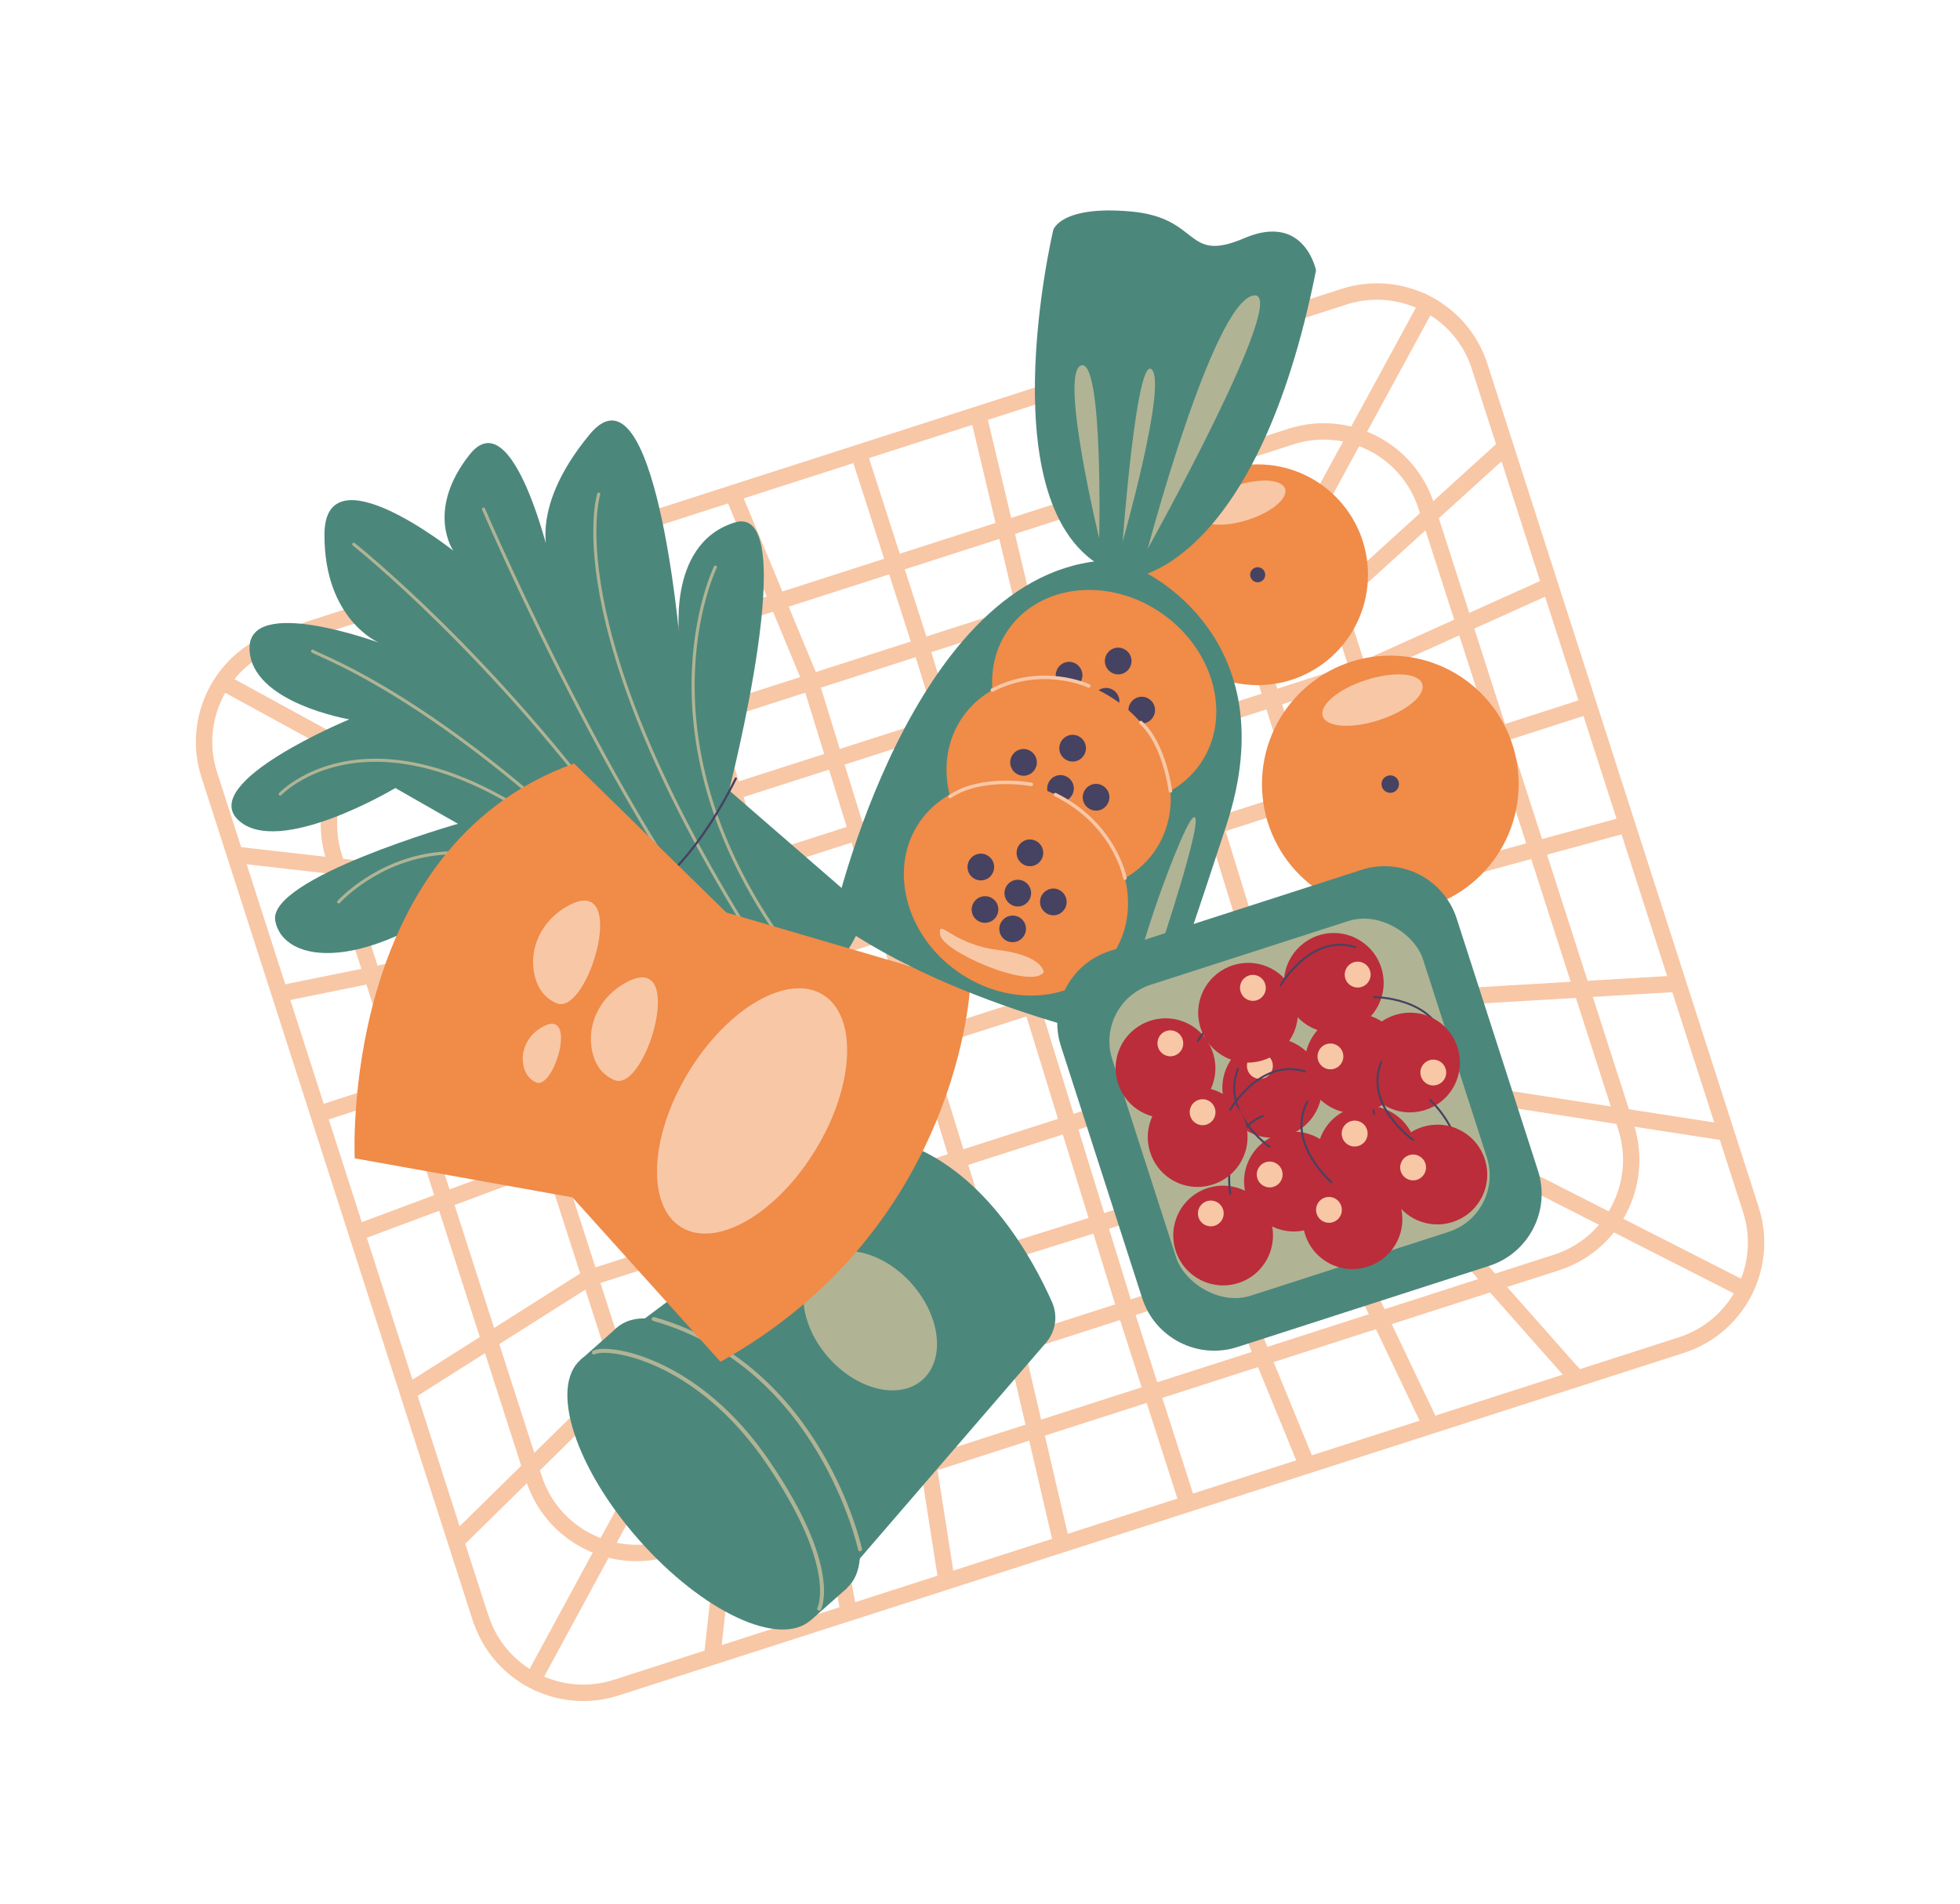 <?xml version="1.0" encoding="UTF-8"?><svg id="_レイヤー_1" xmlns="http://www.w3.org/2000/svg" viewBox="0 0 178.08 172.99"><g id="_3"><path d="m48.8,29.53h80.49c5.41,0,9.79,4.39,9.79,9.79v101.66c0,5.41-4.39,9.79-9.79,9.79H48.79c-5.41,0-9.79-4.39-9.79-9.79V39.33c0-5.41,4.39-9.79,9.79-9.79Z" transform="translate(30.49 202.53) rotate(-107.83)" style="fill:none; stroke:#f8c7a6; stroke-miterlimit:10; stroke-width:1.49px;"/><path d="m67.32,48.48h43.45c5.41,0,9.79,4.39,9.79,9.79v63.76c0,5.41-4.39,9.79-9.79,9.79h-43.45c-5.41,0-9.79-4.39-9.79-9.79v-63.76c0-5.41,4.39-9.79,9.79-9.79Z" transform="translate(30.49 202.53) rotate(-107.83)" style="fill:none; stroke:#f8c7a6; stroke-miterlimit:10; stroke-width:1.49px;"/><path d="m59.41,38.03h59.26c5.41,0,9.79,4.39,9.79,9.79v84.66c0,5.41-4.39,9.79-9.79,9.79h-59.26c-5.41,0-9.79-4.39-9.79-9.79V47.82c0-5.41,4.39-9.79,9.79-9.79Z" transform="translate(30.49 202.53) rotate(-107.83)" style="fill:none; stroke:#f8c7a6; stroke-miterlimit:10; stroke-width:1.49px;"/><line x1="19.62" y1="61.65" x2="42.41" y2="74.09" style="fill:none; stroke:#f8c7a6; stroke-miterlimit:10; stroke-width:1.49px;"/><line x1="135.91" y1="105.7" x2="159.14" y2="117.52" style="fill:none; stroke:#f8c7a6; stroke-miterlimit:10; stroke-width:1.49px;"/><line x1="117.55" y1="49.91" x2="130.02" y2="26.99" style="fill:none; stroke:#f8c7a6; stroke-miterlimit:10; stroke-width:1.49px;"/><line x1="60.56" y1="130.28" x2="48.07" y2="153.32" style="fill:none; stroke:#f8c7a6; stroke-miterlimit:10; stroke-width:1.49px;"/><line x1="113.38" y1="29.73" x2="111.36" y2="49.52" style="fill:none; stroke:#f8c7a6; stroke-miterlimit:10; stroke-width:1.49px;"/><polyline points="34.81 55.06 48.15 69.9 66.76 130.45" style="fill:none; stroke:#f8c7a6; stroke-miterlimit:10; stroke-width:1.49px;"/><polyline points="47.24 51.05 54.98 67.69 73.72 128.53 77.13 146.57" style="fill:none; stroke:#f8c7a6; stroke-miterlimit:10; stroke-width:1.49px;"/><polyline points="100.11 34.01 103.36 52.1 122.1 112.94 130.01 129.53" style="fill:none; stroke:#f8c7a6; stroke-miterlimit:10; stroke-width:1.49px;"/><polyline points="56.11 48.19 64.33 64.47 83.19 125.69 86.01 143.71" style="fill:none; stroke:#f8c7a6; stroke-miterlimit:10; stroke-width:1.49px;"/><polyline points="88.87 37.64 93.09 55.41 111.83 116.25 118.76 133.15" style="fill:none; stroke:#f8c7a6; stroke-miterlimit:10; stroke-width:1.49px;"/><polyline points="66.57 44.82 73.5 61.51 92.13 121.85" style="fill:none; stroke:#f8c7a6; stroke-miterlimit:10; stroke-width:1.49px;"/><polyline points="78.01 41.13 83.53 58.28 102.4 119.5 107.91 136.65" style="fill:none; stroke:#f8c7a6; stroke-miterlimit:10; stroke-width:1.49px;"/><line x1="143.28" y1="125.25" x2="130.1" y2="110.36" style="fill:none; stroke:#f8c7a6; stroke-miterlimit:10; stroke-width:1.49px;"/><line x1="64.7" y1="150.58" x2="66.89" y2="130.73" style="fill:none; stroke:#f8c7a6; stroke-miterlimit:10; stroke-width:1.49px;"/><line x1="96.47" y1="140.34" x2="92.37" y2="122.74" style="fill:none; stroke:#f8c7a6; stroke-miterlimit:10; stroke-width:1.49px;"/><line x1="21.34" y1="77.67" x2="41.63" y2="79.98" style="fill:none; stroke:#f8c7a6; stroke-miterlimit:10; stroke-width:1.49px;"/><line x1="25.41" y1="90.31" x2="43.76" y2="86.58" style="fill:none; stroke:#f8c7a6; stroke-miterlimit:10; stroke-width:1.49px;"/><polyline points="28.93 101.24 46.53 95.56 125.94 70.06" style="fill:none; stroke:#f8c7a6; stroke-miterlimit:10; stroke-width:1.49px;"/><polyline points="32.4 112.03 49.75 105.56 130.04 79.77" style="fill:none; stroke:#f8c7a6; stroke-miterlimit:10; stroke-width:1.49px;"/><line x1="41.42" y1="140.08" x2="56.34" y2="125.41" style="fill:none; stroke:#f8c7a6; stroke-miterlimit:10; stroke-width:1.49px;"/><line x1="37.06" y1="126.52" x2="53.37" y2="116.19" style="fill:none; stroke:#f8c7a6; stroke-miterlimit:10; stroke-width:1.49px;"/><line x1="136.85" y1="40.53" x2="121.72" y2="54.26" style="fill:none; stroke:#f8c7a6; stroke-miterlimit:10; stroke-width:1.49px;"/><line x1="140.91" y1="53.17" x2="123.84" y2="60.86" style="fill:none; stroke:#f8c7a6; stroke-miterlimit:10; stroke-width:1.49px;"/><line x1="144.43" y1="64.1" x2="126.82" y2="69.77" style="fill:none; stroke:#f8c7a6; stroke-miterlimit:10; stroke-width:1.49px;"/><line x1="147.9" y1="74.89" x2="130.04" y2="79.77" style="fill:none; stroke:#f8c7a6; stroke-miterlimit:10; stroke-width:1.49px;"/><polyline points="56.41 124.79 136.26 99.74 156.93 102.94" style="fill:none; stroke:#f8c7a6; stroke-miterlimit:10; stroke-width:1.49px;"/><polyline points="54.17 115.93 133.29 90.52 152.56 89.38" style="fill:none; stroke:#f8c7a6; stroke-miterlimit:10; stroke-width:1.49px;"/><line x1="42.32" y1="79.75" x2="121.28" y2="54.4" style="fill:none; stroke:#f8c7a6; stroke-miterlimit:10; stroke-width:1.49px;"/><line x1="44.44" y1="86.36" x2="123.44" y2="60.99" style="fill:none; stroke:#f8c7a6; stroke-miterlimit:10; stroke-width:1.49px;"/><line x1="111.32" y1="49.86" x2="129.88" y2="109.69" style="fill:none; stroke:#f8c7a6; stroke-miterlimit:10; stroke-width:1.49px;"/><ellipse cx="63.2" cy="135.4" rx="6.86" ry="15.79" transform="translate(-73.8 75.75) rotate(-41.45)" style="fill:#4c877c; stroke-width:0px;"/><path d="m56.04,120.65c-2.84,2.51-.46,9.85,5.31,16.38,5.77,6.53,12.75,9.79,15.59,7.28,2.84-2.51.46-9.85-5.31-16.38-5.77-6.53-12.75-9.79-15.59-7.28Z" style="fill:#4c877c; stroke-width:0px;"/><rect x="62.65" y="118.16" width="4.4" height="31.58" transform="translate(-72.49 76.64) rotate(-41.52)" style="fill:#4c877c; stroke-width:0px;"/><path d="m77.39,142.48l17.65-20.47c.88-1.02,1.09-2.44.55-3.67-1.68-3.79-5.94-11.7-13.19-14.35-1.1-.4-2.34-.23-3.28.48l-22.51,16.82,20.79,21.19Z" style="fill:#4c877c; stroke-width:0px;"/><path d="m74.43,146.19s1.9-3.62-4.59-13.21c-6.48-9.59-14.67-10.74-15.88-10.07" style="fill:none; stroke:#b0b494; stroke-linecap:round; stroke-miterlimit:10; stroke-width:.36px;"/><path d="m78.14,140.79s-3.56-16.62-18.75-20.93" style="fill:none; stroke:#b0b494; stroke-linecap:round; stroke-miterlimit:10; stroke-width:.36px;"/><path d="m74.32,114.65c-2.09,1.85-1.66,5.75.96,8.72,2.62,2.96,6.44,3.87,8.53,2.02,2.09-1.85,1.66-5.75-.96-8.72-2.62-2.96-6.44-3.87-8.53-2.02Z" style="fill:#b0b494; stroke-width:0px;"/><path d="m51.65,83.95l7.61,14.87s16.59-5.82,19.45-16.18l-12.47-10.82s6.78-26.34.48-24.33c-6.31,2-4.95,10.85-4.95,10.85,0,0-2.22-26.08-8.19-18.87-5.97,7.21-3.53,11.66-3.53,11.66,0,0-3.39-14.89-7.39-9.81-4.01,5.08-1.48,8.72-1.48,8.72,0,0-11.66-9.25-11.7-1.49s4.94,9.85,4.94,9.85c0,0-11.84-4.36-11.75.55.09,4.91,9.07,6.42,9.07,6.42,0,0-13.72,5.68-10.1,9.14,3.63,3.47,14.28-2.9,14.28-2.9l5.69,3.25s-17.33,4.94-16.6,8.82c.73,3.88,8.24,5.12,19.56-4.05l7.08,4.33Z" style="fill:#4c877c; stroke-width:0px;"/><path d="m32.14,49.46s12.87,10.18,25.02,27.22c12.15,17.04,11.92,14.84,11.92,14.84" style="fill:none; stroke:#b0b494; stroke-linecap:round; stroke-miterlimit:10; stroke-width:.28px;"/><path d="m43.93,46.26s14.75,34.41,26.35,44.31" style="fill:none; stroke:#b0b494; stroke-linecap:round; stroke-miterlimit:10; stroke-width:.28px;"/><path d="m54.4,44.9s-4.28,13.23,16.86,44.86" style="fill:none; stroke:#b0b494; stroke-linecap:round; stroke-miterlimit:10; stroke-width:.28px;"/><path d="m65,51.53s-7.94,16.16,7.62,36.06" style="fill:none; stroke:#b0b494; stroke-linecap:round; stroke-miterlimit:10; stroke-width:.28px;"/><path d="m28.4,59.17c.8.56,15.52,5.48,37.87,31" style="fill:none; stroke:#b0b494; stroke-linecap:round; stroke-miterlimit:10; stroke-width:.28px;"/><path d="m25.46,72.16s13.47-14.39,40.71,19.08" style="fill:none; stroke:#b0b494; stroke-linecap:round; stroke-miterlimit:10; stroke-width:.28px;"/><path d="m30.77,81.96s13.86-15.45,32,11.13" style="fill:none; stroke:#b0b494; stroke-linecap:round; stroke-miterlimit:10; stroke-width:.28px;"/><path d="m50.6,84.26s8.98,1.14,16.25-13.51" style="fill:none; stroke:#464261; stroke-linecap:round; stroke-miterlimit:10; stroke-width:.2px;"/><path d="m52.16,69.38l13.83,13.54,22.17,6.49s-.81,22.13-22.7,34.34l-13.45-14.94-19.78-3.55s-1.44-28.22,19.93-35.88Z" style="fill:#f08b48; stroke-width:0px;"/><path d="m51.18,82.57c-1.97,1.26-3.1,3.57-2.65,5.87.22,1.12.78,2.18,2.02,2.72,2.97,1.31,6.91-12.61.63-8.59Z" style="fill:#f8c7a6; stroke-width:0px;"/><path d="m56.43,89.55c-1.97,1.26-3.1,3.57-2.65,5.87.22,1.12.78,2.18,2.02,2.72,2.97,1.31,6.91-12.61.63-8.59Z" style="fill:#f8c7a6; stroke-width:0px;"/><path d="m49.06,93.45c-1.13.72-1.77,2.04-1.51,3.35.13.64.45,1.24,1.15,1.56,1.69.75,3.95-7.2.36-4.91Z" style="fill:#f8c7a6; stroke-width:0px;"/><path d="m74.75,90.38c-3.19-1.94-8.65,1.22-12.2,7.06-3.55,5.84-3.83,12.15-.64,14.09,3.19,1.94,8.65-1.22,12.2-7.06,3.55-5.84,3.83-12.15.64-14.09Z" style="fill:#f8c7a6; stroke-width:0px;"/><ellipse cx="126.32" cy="71.25" rx="11.66" ry="11.67" style="fill:#f08b48; stroke-width:0px;"/><path d="m129.22,62.16c-.32-1.01-2.61-1.17-5.11-.36-2.5.8-4.26,2.27-3.93,3.28s2.61,1.17,5.11.36c2.5-.8,4.26-2.27,3.93-3.28Z" style="fill:#f8c7a6; stroke-width:0px;"/><path d="m127.07,71.01c.13.42-.09.86-.51,1-.42.13-.86-.09-1-.51s.09-.86.51-1,.86.09,1,.51Z" style="fill:#464261; stroke-width:0px;"/><ellipse cx="114.27" cy="52.23" rx="10.02" ry="10.03" style="fill:#f08b48; stroke-width:0px;"/><path d="m116.76,44.42c-.28-.86-2.24-1-4.39-.31-2.15.69-3.66,1.95-3.38,2.82s2.24,1,4.39.31c2.15-.69,3.66-1.95,3.38-2.82Z" style="fill:#f8c7a6; stroke-width:0px;"/><path d="m114.92,52.02c.12.36-.08.74-.44.86s-.74-.08-.86-.44.08-.74.44-.86.74.08.86.44Z" style="fill:#464261; stroke-width:0px;"/><path d="m103.69,51.84s13.37,5.92,7.74,23.14c-5.63,17.22-6.9,20.1-6.9,20.1,0,0-17.5-3.27-28.84-11.43,0,0,7.07-31.94,25.02-32.74l2.98.93Z" style="fill:#4c877c; stroke-width:0px;"/><path d="m103.11,52.45s11.15-1.24,16.46-27.88c0,0-1.04-5.27-6.51-2.93-5.47,2.34-3.89-1.84-10.29-2.42-6.4-.58-7.07,1.67-7.07,1.67,0,0-6.27,26.3,5.46,31.1l1.94.46Z" style="fill:#4c877c; stroke-width:0px;"/><path d="m95.02,70.86c-4.8-3.39-6.32-9.51-3.39-13.67,2.93-4.16,9.2-4.79,14-1.4s6.32,9.51,3.39,13.67c-2.93,4.16-9.2,4.79-14,1.4Z" style="fill:#f08b48; stroke-width:0px;"/><path d="m103.04,65.52c-.55-.38-.68-1.14-.29-1.69s1.14-.68,1.68-.29c.55.39.68,1.14.29,1.69-.38.55-1.14.68-1.68.29Z" style="fill:#464261; stroke-width:0px;"/><path d="m100.9,61.06c-.55-.38-.68-1.14-.29-1.69.38-.55,1.14-.68,1.68-.29.55.38.68,1.14.29,1.69s-1.14.68-1.68.29Z" style="fill:#464261; stroke-width:0px;"/><path d="m96.44,62.35c-.55-.38-.68-1.14-.29-1.69s1.14-.68,1.68-.29c.55.39.68,1.14.29,1.69-.38.55-1.14.68-1.68.29Z" style="fill:#464261; stroke-width:0px;"/><path d="m99.8,64.72c-.55-.39-.68-1.14-.29-1.69.38-.55,1.14-.68,1.68-.29.55.38.68,1.14.29,1.69-.38.55-1.14.68-1.68.29Z" style="fill:#464261; stroke-width:0px;"/><path d="m99.42,68.03c-.58-.33-.78-1.07-.45-1.65.33-.58,1.07-.78,1.65-.45.58.33.78,1.07.45,1.65-.33.58-1.07.78-1.65.45Z" style="fill:#464261; stroke-width:0px;"/><path d="m96.91,66.27c-.58-.33-.78-1.07-.44-1.65.33-.58,1.07-.78,1.65-.45.58.33.78,1.07.44,1.65-.33.58-1.07.78-1.65.45Z" style="fill:#464261; stroke-width:0px;"/><path d="m102.85,70.93s-.01-1.52-4.18-2.04c-4.17-.52-5.43-2.98-5.24-1.4.2,1.57,8.22,5.02,9.41,3.45Z" style="fill:#f8c7a6; stroke-width:0px;"/><ellipse cx="96.18" cy="71.25" rx="9.22" ry="10.64" transform="translate(-17.59 108.44) rotate(-54.63)" style="fill:#f08b48; stroke-width:0px;"/><path d="m98.89,73.44c-.55-.38-.68-1.14-.29-1.69.38-.55,1.14-.68,1.68-.29.55.38.68,1.14.29,1.69-.38.55-1.14.68-1.68.29Z" style="fill:#464261; stroke-width:0px;"/><path d="m96.76,68.98c-.55-.39-.68-1.14-.29-1.69s1.14-.68,1.68-.29c.55.39.68,1.14.29,1.69-.38.55-1.14.68-1.68.29Z" style="fill:#464261; stroke-width:0px;"/><path d="m92.3,70.27c-.55-.39-.68-1.14-.29-1.69.38-.55,1.14-.68,1.68-.29.55.39.68,1.14.29,1.69s-1.14.68-1.68.29Z" style="fill:#464261; stroke-width:0px;"/><path d="m95.66,72.64c-.55-.39-.68-1.14-.29-1.69.38-.55,1.14-.68,1.68-.29.55.39.68,1.14.29,1.69-.38.55-1.14.68-1.68.29Z" style="fill:#464261; stroke-width:0px;"/><path d="m95.27,75.95c-.58-.33-.78-1.07-.45-1.65.33-.58,1.07-.78,1.65-.45.58.33.78,1.07.45,1.65-.33.58-1.07.78-1.65.45Z" style="fill:#464261; stroke-width:0px;"/><path d="m92.77,74.19c-.58-.33-.78-1.07-.45-1.65.33-.58,1.07-.78,1.65-.45.58.33.78,1.07.45,1.65-.33.58-1.07.78-1.65.45Z" style="fill:#464261; stroke-width:0px;"/><path d="m98.71,78.85s-.01-1.52-4.18-2.04c-4.17-.52-5.43-2.98-5.24-1.4.2,1.57,8.22,5.02,9.41,3.45Z" style="fill:#f8c7a6; stroke-width:0px;"/><path d="m87,88.29c-4.8-3.39-6.32-9.51-3.39-13.67,2.93-4.16,9.2-4.79,14-1.4,4.8,3.39,6.32,9.51,3.39,13.67-2.93,4.16-9.2,4.79-14,1.4Z" style="fill:#f08b48; stroke-width:0px;"/><path d="m95.01,82.95c-.55-.39-.68-1.14-.29-1.69s1.14-.68,1.68-.29.68,1.14.29,1.69c-.38.55-1.14.68-1.68.29Z" style="fill:#464261; stroke-width:0px;"/><path d="m92.88,78.49c-.55-.39-.68-1.14-.29-1.69.38-.55,1.14-.68,1.68-.29.55.39.68,1.14.29,1.69-.38.55-1.14.68-1.68.29Z" style="fill:#464261; stroke-width:0px;"/><path d="m88.42,79.78c-.55-.39-.68-1.14-.29-1.69.38-.55,1.14-.68,1.68-.29.55.39.68,1.14.29,1.69-.38.55-1.14.68-1.68.29Z" style="fill:#464261; stroke-width:0px;"/><path d="m91.78,82.15c-.55-.39-.68-1.14-.29-1.69.38-.55,1.14-.68,1.68-.29.55.39.68,1.14.29,1.69-.38.55-1.14.68-1.68.29Z" style="fill:#464261; stroke-width:0px;"/><path d="m91.4,85.46c-.58-.33-.78-1.07-.44-1.65s1.07-.78,1.65-.45c.58.33.78,1.07.44,1.65-.33.58-1.07.78-1.65.45Z" style="fill:#464261; stroke-width:0px;"/><path d="m88.89,83.7c-.58-.33-.78-1.07-.44-1.65.33-.58,1.07-.78,1.65-.45s.78,1.07.44,1.65c-.33.58-1.07.78-1.65.45Z" style="fill:#464261; stroke-width:0px;"/><path d="m94.83,88.36s-.01-1.52-4.18-2.04c-4.17-.52-5.43-2.98-5.24-1.4.2,1.57,8.22,5.02,9.41,3.45Z" style="fill:#f8c7a6; stroke-width:0px;"/><path d="m102.21,79.79s-.89-4.88-6.32-7.58" style="fill:none; stroke:#f8c7a6; stroke-linecap:round; stroke-miterlimit:10; stroke-width:.32px;"/><path d="m93.7,71.28s-4.48-.85-7.38,1.1" style="fill:none; stroke:#f8c7a6; stroke-linecap:round; stroke-miterlimit:10; stroke-width:.32px;"/><path d="m106.34,71.87s-.52-4.25-2.69-6.21" style="fill:none; stroke:#f8c7a6; stroke-linecap:round; stroke-miterlimit:10; stroke-width:.32px;"/><path d="m98.92,62.33s-4.23-1.98-8.76.38" style="fill:none; stroke:#f8c7a6; stroke-linecap:round; stroke-miterlimit:10; stroke-width:.32px;"/><path d="m104.27,49.89s13.26-23.82,9.57-23.03c-3.68.79-9.57,23.03-9.57,23.03Z" style="fill:#b0b494; stroke-width:0px;"/><path d="m102,49.22s4.04-14.23,2.65-15.64c-1.39-1.41-2.65,15.64-2.65,15.64Z" style="fill:#b0b494; stroke-width:0px;"/><path d="m99.87,48.92s.37-16.34-1.64-15.71c-2.01.64,1.64,15.71,1.64,15.71Z" style="fill:#b0b494; stroke-width:0px;"/><path d="m105.14,87.04s4.46-13.25,3.31-12.77c-1.15.47-8.77,22.28-3.31,12.77Z" style="fill:#b0b494; stroke-width:0px;"/><path d="m106.04,81.83h24.04c3.79,0,6.87,3.08,6.87,6.87v24.07c0,3.79-3.08,6.87-6.87,6.87h-24.04c-3.79,0-6.87-3.08-6.87-6.87v-24.07c0-3.79,3.08-6.87,6.87-6.87Z" transform="translate(-25.21 41.08) rotate(-17.87)" style="fill:#4c877c; stroke-width:0px;"/><rect x="103.24" y="85.89" width="29.66" height="29.68" rx="5.39" ry="5.39" transform="translate(-25.21 41.08) rotate(-17.87)" style="fill:#b0b494; stroke-width:0px;"/><path d="m119.9,97.47c.77,2.38-.54,4.94-2.92,5.7-2.38.77-4.93-.54-5.7-2.93s.54-4.94,2.92-5.7c2.38-.77,4.93.54,5.7,2.93Z" style="fill:#bb2d3a; stroke-width:0px;"/><path d="m115.59,96.5c.2.62-.14,1.28-.76,1.48s-1.28-.14-1.48-.76.14-1.28.76-1.48,1.28.14,1.48.76Z" style="fill:#f8c7a6; stroke-width:0px;"/><path d="m116.24,95.05s-.96-5.39,2.93-7.05" style="fill:none; stroke:#464261; stroke-linecap:round; stroke-miterlimit:10; stroke-width:.18px;"/><path d="m128.51,103.63c.77,2.38-.54,4.94-2.92,5.7-2.38.77-4.93-.54-5.7-2.93s.54-4.94,2.92-5.7c2.38-.77,4.93.54,5.7,2.93Z" style="fill:#bb2d3a; stroke-width:0px;"/><path d="m124.2,102.65c.2.62-.14,1.28-.76,1.48s-1.28-.14-1.48-.76.14-1.28.76-1.48,1.28.14,1.48.76Z" style="fill:#f8c7a6; stroke-width:0px;"/><path d="m124.84,101.21s-.96-5.39,2.93-7.05" style="fill:none; stroke:#464261; stroke-linecap:round; stroke-miterlimit:10; stroke-width:.18px;"/><path d="m115.44,110.89c.77,2.38-.54,4.94-2.92,5.7-2.38.77-4.93-.54-5.7-2.93s.54-4.94,2.92-5.7,4.93.54,5.7,2.93Z" style="fill:#bb2d3a; stroke-width:0px;"/><circle cx="110.01" cy="110.27" r="1.17" style="fill:#f8c7a6; stroke-width:0px;"/><path d="m111.78,108.47s-.96-5.39,2.93-7.05" style="fill:none; stroke:#464261; stroke-linecap:round; stroke-miterlimit:10; stroke-width:.18px;"/><path d="m119.65,103.35c2.22,1.15,3.09,3.89,1.94,6.11-1.15,2.22-3.89,3.09-6.11,1.94s-3.09-3.89-1.94-6.11c1.15-2.22,3.89-3.09,6.11-1.94Z" style="fill:#bb2d3a; stroke-width:0px;"/><path d="m115.9,105.69c.58.3.8,1.01.5,1.58-.3.58-1.01.8-1.58.5-.58-.3-.8-1.01-.5-1.58.3-.58,1.01-.8,1.58-.5Z" style="fill:#f8c7a6; stroke-width:0px;"/><path d="m115.35,104.22s-4.48-3.15-2.87-7.07" style="fill:none; stroke:#464261; stroke-linecap:round; stroke-miterlimit:10; stroke-width:.18px;"/><path d="m125.17,92.61c2.22,1.15,3.09,3.89,1.94,6.11-1.15,2.22-3.89,3.09-6.11,1.94-2.22-1.15-3.09-3.89-1.94-6.11,1.15-2.22,3.89-3.09,6.11-1.94Z" style="fill:#bb2d3a; stroke-width:0px;"/><path d="m121.42,94.96c.58.3.8,1.01.5,1.58-.3.58-1.01.8-1.58.5-.58-.3-.8-1.01-.5-1.58.3-.58,1.01-.8,1.58-.5Z" style="fill:#f8c7a6; stroke-width:0px;"/><path d="m120.87,93.48s-4.48-3.15-2.87-7.07" style="fill:none; stroke:#464261; stroke-linecap:round; stroke-miterlimit:10; stroke-width:.18px;"/><path d="m121.82,93.81c-2.48.35-4.77-1.38-5.12-3.86-.35-2.48,1.38-4.77,3.85-5.12,2.48-.35,4.77,1.38,5.12,3.86.35,2.48-1.38,4.77-3.85,5.12Z" style="fill:#bb2d3a; stroke-width:0px;"/><path d="m123.52,89.73c-.64.09-1.24-.36-1.33-1-.09-.64.36-1.24,1-1.33.64-.09,1.24.36,1.33,1,.09.64-.36,1.24-1,1.33Z" style="fill:#f8c7a6; stroke-width:0px;"/><path d="m124.83,90.61s5.47-.03,6.43,4.1" style="fill:none; stroke:#464261; stroke-linecap:round; stroke-miterlimit:10; stroke-width:.18px;"/><path d="m125.55,100.29c-2.06-1.42-2.58-4.24-1.17-6.3,1.42-2.06,4.24-2.59,6.3-1.17,2.06,1.42,2.58,4.24,1.17,6.3-1.42,2.06-4.24,2.59-6.3,1.17Z" style="fill:#bb2d3a; stroke-width:0px;"/><path d="m129.56,98.43c-.53-.37-.67-1.1-.3-1.63.37-.53,1.1-.67,1.63-.3.53.37.67,1.1.3,1.63-.37.53-1.1.67-1.63.3Z" style="fill:#f8c7a6; stroke-width:0px;"/><path d="m129.93,99.96s4.05,3.68,1.97,7.37" style="fill:none; stroke:#464261; stroke-linecap:round; stroke-miterlimit:10; stroke-width:.18px;"/><path d="m132.68,102.71c2.22,1.15,3.09,3.89,1.94,6.11-1.15,2.22-3.89,3.09-6.11,1.94-2.22-1.15-3.09-3.89-1.94-6.11,1.15-2.22,3.89-3.09,6.11-1.94Z" style="fill:#bb2d3a; stroke-width:0px;"/><path d="m128.93,105.05c.58.3.8,1.01.5,1.58-.3.58-1.01.8-1.58.5-.58-.3-.8-1.01-.5-1.58.3-.58,1.01-.8,1.58-.5Z" style="fill:#f8c7a6; stroke-width:0px;"/><path d="m128.37,103.57s-4.48-3.15-2.87-7.07" style="fill:none; stroke:#464261; stroke-linecap:round; stroke-miterlimit:10; stroke-width:.18px;"/><path d="m110.08,98.8c-.96,2.31-3.6,3.41-5.92,2.46-2.31-.96-3.41-3.61-2.45-5.92.96-2.31,3.6-3.41,5.92-2.46,2.31.96,3.41,3.61,2.45,5.92Z" style="fill:#bb2d3a; stroke-width:0px;"/><path d="m107.42,95.26c-.25.6-.93.89-1.53.64-.6-.25-.88-.94-.64-1.54s.93-.89,1.53-.64c.6.25.88.94.64,1.54Z" style="fill:#f8c7a6; stroke-width:0px;"/><path d="m108.85,94.58s2.75-4.74,6.79-3.47" style="fill:none; stroke:#464261; stroke-linecap:round; stroke-miterlimit:10; stroke-width:.18px;"/><path d="m113,105.06c-.96,2.31-3.6,3.41-5.92,2.46-2.31-.96-3.41-3.61-2.45-5.92.96-2.31,3.6-3.41,5.92-2.46,2.31.96,3.41,3.61,2.45,5.92Z" style="fill:#bb2d3a; stroke-width:0px;"/><path d="m110.35,101.52c-.25.6-.93.89-1.53.64-.6-.25-.88-.94-.64-1.54.25-.6.93-.89,1.53-.64.6.25.88.94.64,1.54Z" style="fill:#f8c7a6; stroke-width:0px;"/><path d="m111.77,100.84s2.75-4.74,6.79-3.47" style="fill:none; stroke:#464261; stroke-linecap:round; stroke-miterlimit:10; stroke-width:.18px;"/><path d="m117.58,93.76c-.96,2.31-3.6,3.41-5.92,2.46-2.31-.96-3.41-3.61-2.45-5.92.96-2.31,3.6-3.41,5.92-2.46,2.31.96,3.41,3.61,2.45,5.92Z" style="fill:#bb2d3a; stroke-width:0px;"/><path d="m114.92,90.22c-.25.6-.93.89-1.53.64-.6-.25-.88-.94-.64-1.54.25-.6.93-.89,1.53-.64.6.25.88.94.64,1.54Z" style="fill:#f8c7a6; stroke-width:0px;"/><path d="m116.35,89.54s2.75-4.74,6.79-3.47" style="fill:none; stroke:#464261; stroke-linecap:round; stroke-miterlimit:10; stroke-width:.18px;"/><path d="m125.34,106.98c2.1,1.36,2.71,4.16,1.35,6.27-1.36,2.1-4.16,2.71-6.26,1.35-2.1-1.36-2.71-4.16-1.35-6.27,1.36-2.1,4.16-2.71,6.26-1.35Z" style="fill:#bb2d3a; stroke-width:0px;"/><path d="m121.38,108.96c.54.35.7,1.08.35,1.62-.35.55-1.08.7-1.62.35-.54-.35-.7-1.08-.35-1.62.35-.55,1.08-.7,1.62-.35Z" style="fill:#f8c7a6; stroke-width:0px;"/><path d="m120.97,107.43s-4.16-3.56-2.19-7.31" style="fill:none; stroke:#464261; stroke-linecap:round; stroke-miterlimit:10; stroke-width:.18px;"/></g><rect width="178.08" height="172.99" style="fill:none; stroke-width:0px;"/></svg>